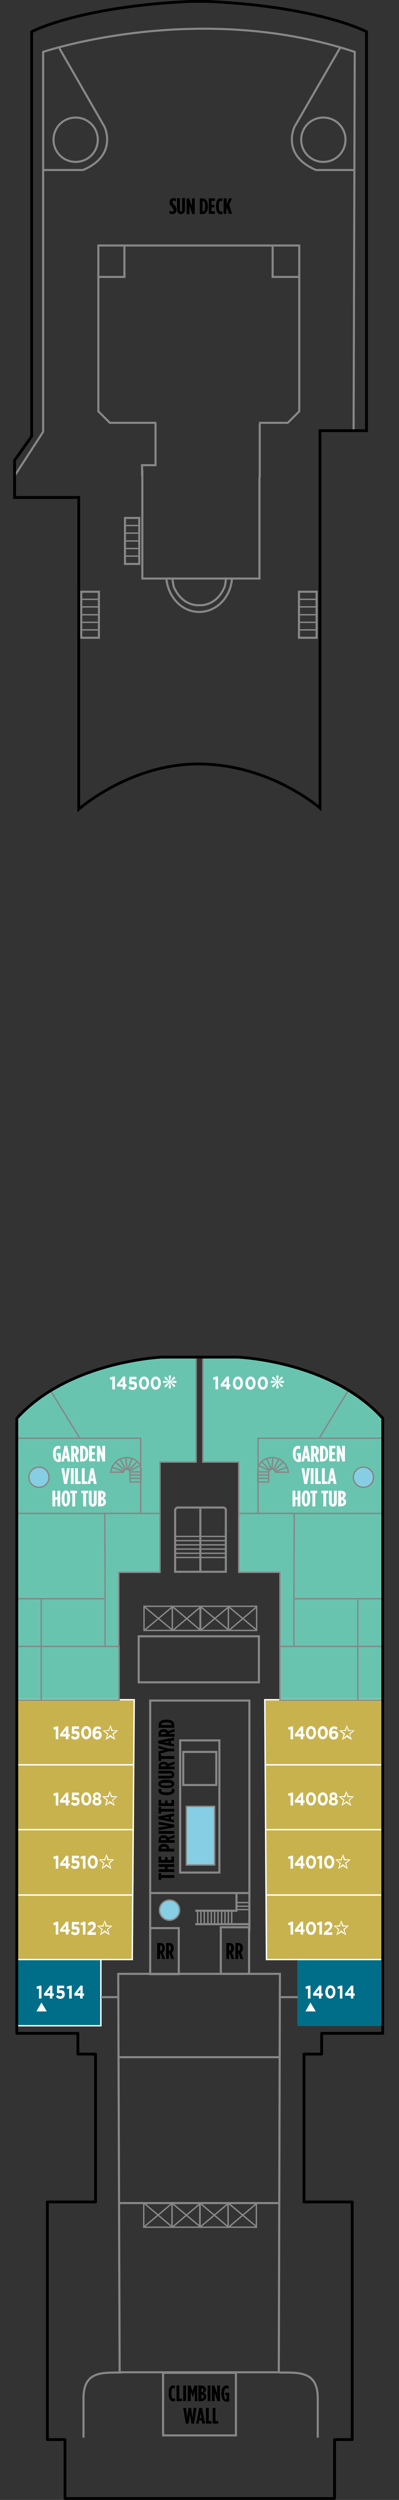 <?xml version="1.0" encoding="utf-8"?>
<!-- Generator: Adobe Illustrator 25.4.1, SVG Export Plug-In . SVG Version: 6.00 Build 0)  -->
<svg version="1.1" xmlns="http://www.w3.org/2000/svg" xmlns:xlink="http://www.w3.org/1999/xlink" x="0px" y="0px"
	 viewBox="0 0 142.4 891" style="enable-background:new 0 0 142.4 891;" xml:space="preserve">
<rect x="0" y="0" width="142.4" height="891" fill="#333333" stroke="none"/>
<style type="text/css">
	.st0{fill:none;}
	.st1{fill:#EDD9B4;}
	.st2{fill:none;stroke:#F3E7CE;stroke-width:0.113;}
	.st3{fill:none;stroke:#9B6527;stroke-width:0.225;}
	.st4{fill:none;stroke:#D9B57E;stroke-width:0.113;}
	.st5{fill:none;stroke:#FFFFFF;stroke-width:0.113;}
	.st6{fill:none;stroke:#9B641F;stroke-width:0.225;}
	.st7{fill:#FFFFFF;}
	.st8{fill:#E50058;}
	.st9{fill:#C8B24E;}
	.st10{fill:url(#SVGID_1_);}
	.st11{fill:#006E89;}
	.st12{opacity:0.78;fill:#3FB498;}
	.st13{fill:none;stroke:#878787;stroke-width:0.5;stroke-linecap:round;stroke-linejoin:round;stroke-miterlimit:3.864;}
	.st14{fill:none;stroke:#FFFFFF;stroke-width:0.5;stroke-miterlimit:3.864;}
	.st15{fill:none;stroke:#878787;stroke-width:0.5;stroke-miterlimit:3.864;}
	.st16{fill:none;stroke:#878787;stroke-width:0.5;}
	.st17{fill:none;stroke:#878787;stroke-width:0.75;stroke-miterlimit:3.864;}
	.st18{fill:none;stroke:#878787;stroke-width:0.75;}
	.st19{fill:none;stroke:#878787;stroke-width:0.75;stroke-miterlimit:3.864;}
	.st20{fill:none;stroke:#878787;stroke-width:0.5;stroke-miterlimit:3.864;}
	.st21{display:none;fill:url(#Unnamed_Pattern);stroke:#666666;stroke-width:0.5;stroke-miterlimit:3.864;}
	.st22{display:none;fill:url(#Unnamed_Pattern);stroke:#FFFFFF;stroke-width:0.5;stroke-miterlimit:3.864;}
	.st23{fill:#85CEE4;stroke:#878787;stroke-width:0.5;stroke-linejoin:round;stroke-miterlimit:500;}
	.st24{fill:none;stroke:#000000;stroke-miterlimit:3.864;}
	.st25{fill:none;stroke:#000000;stroke-width:0.5;stroke-miterlimit:3.864;}
	.st26{fill:none;stroke:#000000;stroke-linecap:round;stroke-linejoin:round;stroke-miterlimit:3.864;}
	.st27{fill:#FFFFFF;stroke:#FFFFFF;stroke-width:0.125;stroke-miterlimit:3.864;}
</style>
<pattern  x="-329.2" y="1102.1" width="16.2" height="16.3" patternUnits="userSpaceOnUse" id="Unnamed_Pattern" viewBox="0 -16.3 16.2 16.3" style="overflow:visible;">
	<g>
		<rect x="0" y="-16.3" class="st0" width="16.2" height="16.3"/>
		<rect x="13.9" y="-16.3" class="st1" width="2.1" height="16.3"/>
		<line class="st2" x1="16.1" y1="-16.3" x2="16.1" y2="0"/>
		<line class="st3" x1="16" y1="-16.3" x2="16" y2="0"/>
		<line class="st4" x1="15.9" y1="-16.3" x2="15.9" y2="0"/>
		<rect x="11.6" y="-16.3" class="st1" width="2.1" height="16.3"/>
		<line class="st5" x1="13.9" y1="-16.3" x2="13.9" y2="0"/>
		<line class="st2" x1="13.8" y1="-16.3" x2="13.8" y2="0"/>
		<line class="st3" x1="13.7" y1="-16.3" x2="13.7" y2="0"/>
		<line class="st4" x1="13.6" y1="-16.3" x2="13.6" y2="0"/>
		<rect x="9.3" y="-16.3" class="st1" width="2.1" height="16.3"/>
		<line class="st5" x1="11.6" y1="-16.3" x2="11.6" y2="0"/>
		<line class="st2" x1="11.5" y1="-16.3" x2="11.5" y2="0"/>
		<line class="st3" x1="11.4" y1="-16.3" x2="11.4" y2="0"/>
		<line class="st4" x1="11.3" y1="-16.3" x2="11.3" y2="0"/>
		<rect x="7" y="-16.3" class="st1" width="2.1" height="16.3"/>
		<line class="st5" x1="9.3" y1="-16.3" x2="9.3" y2="0"/>
		<line class="st2" x1="9.2" y1="-16.3" x2="9.2" y2="0"/>
		<line class="st3" x1="9.1" y1="-16.3" x2="9.1" y2="0"/>
		<line class="st4" x1="9" y1="-16.3" x2="9" y2="0"/>
		<rect x="4.7" y="-16.3" class="st1" width="2.1" height="16.3"/>
		<line class="st5" x1="7" y1="-16.3" x2="7" y2="0"/>
		<line class="st2" x1="6.9" y1="-16.3" x2="6.9" y2="0"/>
		<line class="st3" x1="6.8" y1="-16.3" x2="6.8" y2="0"/>
		<line class="st4" x1="6.7" y1="-16.3" x2="6.7" y2="0"/>
		<rect x="2.4" y="-16.3" class="st1" width="2.1" height="16.3"/>
		<line class="st5" x1="4.7" y1="-16.3" x2="4.7" y2="0"/>
		<line class="st2" x1="4.6" y1="-16.3" x2="4.6" y2="0"/>
		<line class="st6" x1="4.5" y1="-16.3" x2="4.5" y2="0"/>
		<line class="st4" x1="4.4" y1="-16.3" x2="4.4" y2="0"/>
		<rect x="0.1" y="-16.3" class="st1" width="2.1" height="16.3"/>
		<line class="st5" x1="2.4" y1="-16.3" x2="2.4" y2="0"/>
		<line class="st2" x1="2.3" y1="-16.3" x2="2.3" y2="0"/>
		<line class="st3" x1="2.2" y1="-16.3" x2="2.2" y2="0"/>
		<line class="st4" x1="2.1" y1="-16.3" x2="2.1" y2="0"/>
		<line class="st5" x1="0.1" y1="-16.3" x2="0.1" y2="0"/>
	</g>
</pattern>
<pattern  x="-329.2" y="1102.1" width="36" height="36" patternUnits="userSpaceOnUse" id="Unnamed_Pattern_1" viewBox="1 -37 36 36" style="overflow:visible;">
	<g>
		<rect x="1" y="-37" class="st0" width="36" height="36"/>
		<rect x="1" y="-37" class="st7" width="36" height="36"/>
		<polygon class="st8" points="1,-18.3 19.7,-37 18.1,-37 1,-19.9 		"/>
		<polygon class="st8" points="1,-23.4 14.6,-37 12.9,-37 1,-25.1 		"/>
		<polygon class="st8" points="4.3,-1 37,-33.7 37,-35.3 2.7,-1 		"/>
		<polygon class="st8" points="1,-2.8 35.2,-37 33.6,-37 1,-4.4 		"/>
		<polygon class="st8" points="9.5,-1 37,-28.5 37,-30.1 7.9,-1 		"/>
		<polygon class="st8" points="1,-13.1 24.9,-37 23.2,-37 1,-14.8 		"/>
		<polygon class="st8" points="14.6,-1 37,-23.4 37,-25 13,-1 		"/>
		<polygon class="st8" points="2.6,-37 1,-35.4 1,-33.7 4.3,-37 		"/>
		<polygon class="st8" points="35.2,-1 37,-2.8 37,-4.4 33.6,-1 		"/>
		<polygon class="st8" points="1,-30.2 1,-28.6 9.4,-37 7.8,-37 		"/>
		<polygon class="st8" points="30.1,-1 37,-7.9 37,-9.5 28.5,-1 		"/>
		<polygon class="st8" points="1,-8 30,-37 28.4,-37 1,-9.6 		"/>
		<polygon class="st8" points="19.8,-1 37,-18.2 37,-19.8 18.2,-1 		"/>
		<polygon class="st8" points="24.9,-1 37,-13.1 37,-14.7 23.3,-1 		"/>
	</g>
</pattern>
<g id="color_fill">
	<polygon class="st9" points="6,605.8 48,605.8 47.3,698.4 37.6,698.4 6,698.5 	"/>
	<pattern  id="SVGID_1_" xlink:href="#Unnamed_Pattern_1" patternTransform="matrix(1 0 0 1 0 -33.523)">
	</pattern>
	<line class="st10" x1="85.7" y1="483.7" x2="71.4" y2="483.5"/>
	<rect x="5.9" y="698.4" class="st11" width="30.4" height="23.7"/>
	<polygon class="st9" points="136.3,605.8 94.4,605.8 95.1,698.4 104.8,698.4 136.3,698.5 	"/>
	<rect x="106.1" y="698.4" class="st11" width="30.4" height="23.7"/>
	<path class="st7" d="M57,521v18.1l0.3,21.3H42.4l0,26.2v19.1H5.9V505.6c0,0,14.2-18.1,51.1-21.9l13.2-0.2l-0.1,37.5L57,521z"/>
	<path class="st7" d="M85.4,521v18.1l-0.3,21.3H100l0,26.2v19.1h36.5V505.6c0,0-14.2-18.1-51.1-21.9l-13.2-0.2l0.1,37.5L85.4,521z"
		/>
	<path class="st12" d="M57,521v18.1l0.3,21.3H42.4l0,26.2v19.1H5.9V505.6c0,0,14.2-18.1,51.1-21.9l13.2-0.2l-0.1,37.5L57,521z"/>
	<path class="st12" d="M85.4,521v18.1l-0.3,21.3H100l0,26.2v19.1h36.5V505.6c0,0-14.2-18.1-51.1-21.9l-13.2-0.2l0.1,37.5L85.4,521z"
		/>
</g>
<g id="Stateroom_Walls">
	<path class="st13" d="M6.1,505.8"/>
	<path class="st13" d="M0,506.5"/>
	<polyline class="st14" points="5.9,605.8 47.9,605.8 47.2,698.4 6.2,698.4 	"/>
	<polyline class="st14" points="36,698.6 36,722 6,722 	"/>
	<line class="st15" x1="14.7" y1="605.7" x2="14.7" y2="569.7"/>
	<line class="st14" x1="47.6" y1="629" x2="6" y2="629"/>
	<line class="st14" x1="47.6" y1="652.1" x2="6" y2="652.1"/>
	<line class="st14" x1="47.6" y1="675.4" x2="6.2" y2="675.4"/>
	<polyline class="st15" points="6,605.9 42.5,605.9 42.5,586.8 37.5,586.8 37.5,568.2 37.4,539.4 57.1,539.4 57.1,521.1 70,521.1 
		70,483.9 	"/>
	<line class="st15" x1="37.4" y1="586.8" x2="5.9" y2="586.8"/>
	<path class="st15" d="M57.3,521.1"/>
	<path class="st15" d="M71.4,506.8"/>
	<path class="st15" d="M71.3,506.8"/>
	<polyline class="st16" points="6,539.4 50.2,539.4 50.2,512.6 6,512.6 	"/>
	<g>
		<path class="st16" d="M49.7,521.7c-1-1.4-2.6-2.2-4.5-2.2c-3,0-5.4,2.3-5.7,5.2H44c0,0,0.4-1.1,1.1-1.1c1.1-0.1,1.3,1.2,1.3,1.2
			v3.4h3.9l0-4.2C50.4,523.9,50.3,522.3,49.7,521.7z"/>
		<line class="st16" x1="46.4" y1="526.9" x2="50.1" y2="526.9"/>
		<line class="st16" x1="46.4" y1="525.7" x2="50.1" y2="525.7"/>
		<line class="st16" x1="46.4" y1="524.6" x2="50.1" y2="524.6"/>
		<line class="st16" x1="39.8" y1="522.9" x2="44.1" y2="524.4"/>
		<line class="st16" x1="41.2" y1="521.1" x2="44.3" y2="523.9"/>
		<line class="st16" x1="42.8" y1="519.9" x2="44.9" y2="523.8"/>
		<line class="st16" x1="44.9" y1="519.7" x2="45.3" y2="523.5"/>
		<line class="st16" x1="47" y1="520" x2="45.7" y2="523.5"/>
		<line class="st16" x1="48.8" y1="521.1" x2="46.1" y2="523.8"/>
		<line class="st16" x1="49.8" y1="522.4" x2="46.4" y2="524.1"/>
	</g>
	<line class="st16" x1="18.1" y1="495.7" x2="28.4" y2="512.5"/>
	<path class="st15" d="M84.8,521.1"/>
	<path class="st15" d="M70.7,506.8"/>
	<path class="st15" d="M70.8,506.8"/>
	<polyline class="st15" points="57.1,539.4 57.1,560.4 42.4,560.4 42.4,587.4 	"/>
	<line class="st15" x1="37.2" y1="569.8" x2="5.9" y2="569.8"/>
	<path class="st13" d="M136.3,505.8"/>
	<path class="st13" d="M142.4,506.5"/>
	<polyline class="st14" points="136.5,605.8 94.5,605.8 95.1,698.4 136.2,698.4 	"/>
	<polyline class="st11" points="106.3,698.6 106.3,722 136.3,722 	"/>
	<line class="st15" x1="127.7" y1="605.7" x2="127.7" y2="569.7"/>
	<line class="st14" x1="94.8" y1="629" x2="136.4" y2="629"/>
	<line class="st14" x1="94.8" y1="652.1" x2="136.4" y2="652.1"/>
	<line class="st14" x1="94.8" y1="675.4" x2="136.2" y2="675.4"/>
	<polyline class="st15" points="136.3,605.9 99.9,605.9 99.9,586.8 104.9,586.8 104.9,568.2 105,539.4 85.2,539.4 85.2,521.1 
		72.4,521.1 72.4,483.9 	"/>
	<line class="st15" x1="105" y1="586.8" x2="136.4" y2="586.8"/>
	<polyline class="st16" points="136.4,539.4 92.1,539.4 92.1,512.6 136.4,512.6 	"/>
	<g>
		<path class="st16" d="M92.7,521.7c1-1.4,2.6-2.2,4.5-2.2c3,0,5.4,2.3,5.7,5.2h-4.6c0,0-0.4-1.1-1.1-1.1c-1.1-0.1-1.3,1.2-1.3,1.2
			v3.4H92l0-4.2C92,523.9,92.1,522.3,92.7,521.7z"/>
		<line class="st16" x1="95.9" y1="526.9" x2="92.3" y2="526.9"/>
		<line class="st16" x1="95.9" y1="525.7" x2="92.3" y2="525.7"/>
		<line class="st16" x1="95.9" y1="524.6" x2="92.3" y2="524.6"/>
		<line class="st16" x1="102.6" y1="522.9" x2="98.3" y2="524.4"/>
		<line class="st16" x1="101.1" y1="521.1" x2="98" y2="523.9"/>
		<line class="st16" x1="99.6" y1="519.9" x2="97.5" y2="523.8"/>
		<line class="st16" x1="97.4" y1="519.7" x2="97" y2="523.5"/>
		<line class="st16" x1="95.3" y1="520" x2="96.7" y2="523.5"/>
		<line class="st16" x1="93.5" y1="521.1" x2="96.2" y2="523.8"/>
		<line class="st16" x1="92.5" y1="522.4" x2="96" y2="524.1"/>
	</g>
	<line class="st16" x1="124.2" y1="495.7" x2="114" y2="512.5"/>
	<polyline class="st15" points="85.2,539.4 85.2,560.4 99.9,560.4 99.9,587.4 	"/>
	<line class="st15" x1="105.2" y1="569.8" x2="136.5" y2="569.8"/>
</g>
<g id="Walls">
	<path class="st17" d="M126.2,153.1l0.4-134.6c-56.2-18.6-111.2,0-111.2,0v135.4L5.4,169.3"/>
	<path class="st17" d="M21.2,17.2l16.1,28c0,0,4.9,10.1-7.7,15.4H15.3"/>
	<path class="st17" d="M34.9,49.8c0,4.4-3.5,7.9-7.9,7.9c-4.4,0-7.9-3.5-7.9-7.9c0-4.4,3.5-7.9,7.9-7.9
		C31.4,41.9,34.9,45.4,34.9,49.8z"/>
	<g>
		<path class="st17" d="M121.4,17l-16.3,28.2c0,0-4.9,10.1,7.7,15.4h13.9"/>
		<path class="st17" d="M107.5,49.8c0,4.4,3.5,7.9,7.9,7.9c4.4,0,7.9-3.5,7.9-7.9c0-4.4-3.5-7.9-7.9-7.9
			C111,41.9,107.5,45.4,107.5,49.8z"/>
	</g>
	<polyline class="st17" points="92.4,150.7 102.7,150.7 106.8,146.6 106.8,87.5 73.2,87.5 68.7,87.5 35.1,87.5 35.1,146.6 
		39.2,150.7 55.7,150.7 	"/>
	<polyline class="st17" points="97.3,87.9 97.3,98.7 106.5,98.7 	"/>
	<polyline class="st17" points="44.4,87.9 44.4,98.7 35.1,98.7 	"/>
	<path class="st17" d="M27.8,177.5"/>
	<path class="st17" d="M27.8,169.6"/>
	<polyline class="st17" points="55.5,150.6 55.5,165.8 50.7,165.8 50.7,169.5 	"/>
	<path class="st17" d="M114.6,170"/>
	<line class="st17" x1="92.7" y1="151.1" x2="92.7" y2="170.2"/>
	<g>
		<line class="st16" x1="28.9" y1="224.5" x2="35.2" y2="224.5"/>
		<line class="st16" x1="28.9" y1="221.8" x2="35.2" y2="221.8"/>
		<line class="st16" x1="28.9" y1="219.1" x2="35.2" y2="219.1"/>
		<line class="st16" x1="28.9" y1="216.3" x2="35.2" y2="216.3"/>
		<line class="st16" x1="28.9" y1="213.6" x2="35.2" y2="213.6"/>
		<rect x="29" y="210.9" class="st18" width="6.3" height="16.4"/>
	</g>
	<g>
		<line class="st16" x1="44.5" y1="198.2" x2="49.6" y2="198.2"/>
		<line class="st16" x1="44.5" y1="195.5" x2="49.6" y2="195.5"/>
		<line class="st16" x1="44.5" y1="192.8" x2="49.6" y2="192.8"/>
		<line class="st16" x1="44.5" y1="190" x2="49.6" y2="190"/>
		<line class="st16" x1="44.5" y1="187.3" x2="49.6" y2="187.3"/>
		<rect x="44.6" y="184.6" class="st18" width="5.1" height="16.4"/>
	</g>
	<g>
		<line class="st16" x1="106.5" y1="224.5" x2="112.9" y2="224.5"/>
		<line class="st16" x1="106.5" y1="221.8" x2="112.9" y2="221.8"/>
		<line class="st16" x1="106.5" y1="219.1" x2="112.9" y2="219.1"/>
		<line class="st16" x1="106.5" y1="216.3" x2="112.9" y2="216.3"/>
		<line class="st16" x1="106.5" y1="213.6" x2="112.9" y2="213.6"/>
		<rect x="106.7" y="210.9" class="st18" width="6.3" height="16.4"/>
	</g>
	<polyline class="st19" points="92.6,170 92.6,206.2 50.8,206.2 50.8,167.5 	"/>
	<path class="st19" d="M82.8,206.2c-0.5,6.7-5.5,11.9-11.7,11.9c-6.1,0-11-5.1-11.7-11.7"/>
	<path class="st19" d="M61.6,206.2c0,0.9,0.2,1.9,0.4,2.9c3.1,7.2,9,6.6,9,6.6h0.2c0,0,6,0.6,9-6.6c0.3-1.2,0.4-2.3,0.4-3.3"/>
	<path class="st19" d="M71.2,483.8"/>
	<path class="st19" d="M70.9,483.8"/>
	<rect x="49.5" y="583.2" class="st19" width="42.9" height="16.4"/>
	<rect x="53.6" y="606.1" class="st19" width="35.4" height="68.6"/>
	<rect x="64.3" y="620.3" class="st19" width="14" height="47.1"/>
	<rect x="53.6" y="687.2" class="st19" width="10.2" height="16.4"/>
	<line class="st19" x1="53.6" y1="673.7" x2="53.6" y2="688.4"/>
	<rect x="78.8" y="686.9" class="st19" width="10.1" height="16.6"/>
	<line class="st19" x1="89" y1="673.7" x2="89" y2="688.4"/>
	<polygon class="st19" points="42.2,703.5 99.9,703.5 99.5,845.5 42.7,845.5 	"/>
	<polyline class="st19" points="84.4,674.8 84.4,681 69.7,681 	"/>
	<line class="st19" x1="89" y1="685.8" x2="69.7" y2="685.8"/>
	<rect x="65.4" y="624.4" class="st19" width="11.8" height="11.8"/>
	<line class="st15" x1="82.7" y1="681.2" x2="82.7" y2="685.5"/>
	<line class="st15" x1="81.5" y1="681.2" x2="81.5" y2="685.5"/>
	<line class="st15" x1="80.3" y1="681.2" x2="80.3" y2="685.5"/>
	<g>
		<line class="st15" x1="84.3" y1="678.1" x2="88.7" y2="678.1"/>
		<line class="st15" x1="84.3" y1="679.4" x2="88.7" y2="679.4"/>
		<line class="st15" x1="84.3" y1="680.6" x2="88.7" y2="680.6"/>
	</g>
	<line class="st15" x1="79.1" y1="681.2" x2="79.1" y2="685.5"/>
	<line class="st15" x1="77.8" y1="681.2" x2="77.8" y2="685.5"/>
	<line class="st15" x1="76.6" y1="681.2" x2="76.6" y2="685.5"/>
	<line class="st15" x1="75.4" y1="681.1" x2="75.4" y2="685.5"/>
	<line class="st15" x1="74.2" y1="681.1" x2="74.2" y2="685.5"/>
	<line class="st15" x1="72.9" y1="681.1" x2="72.9" y2="685.5"/>
	<line class="st15" x1="71.7" y1="681.1" x2="71.7" y2="685.5"/>
	<line class="st15" x1="70.5" y1="681.1" x2="70.5" y2="685.5"/>
	<polygon class="st15" points="61.5,581.1 61.5,572.5 71.6,572.5 71.6,581.1 61.5,581.1 	"/>
	<polygon class="st15" points="51.4,581.1 51.4,572.5 61.5,572.5 61.5,581.1 51.4,581.1 	"/>
	<polygon class="st15" points="81.5,581.1 81.5,572.5 91.6,572.5 91.6,581.1 81.5,581.1 	"/>
	<polygon class="st15" points="71.4,581.1 71.4,572.5 81.5,572.5 81.5,581.1 71.4,581.1 	"/>
	<path class="st18" d="M80.6,560.2v-21.9c0-0.6-0.4-1-1-1H63.5c-0.5,0-1,0.4-1,1v21.9H80.6z"/>
	<polygon class="st15" points="61.4,793.8 61.4,785.2 71.4,785.2 71.4,793.8 61.4,793.8 	"/>
	<polygon class="st15" points="51.3,793.8 51.3,785.2 61.4,785.2 61.4,793.8 51.3,793.8 	"/>
	<polygon class="st15" points="81.4,793.8 81.4,785.2 91.5,785.2 91.5,793.8 81.4,793.8 	"/>
	<polygon class="st15" points="71.3,793.8 71.3,785.2 81.4,785.2 81.4,793.8 71.3,793.8 	"/>
	<line class="st18" x1="42.5" y1="785.2" x2="99.5" y2="785.2"/>
	<line class="st18" x1="42.1" y1="733.2" x2="99.7" y2="733.2"/>
	<line class="st18" x1="71.5" y1="537.7" x2="71.5" y2="560.2"/>
	<line class="st16" x1="71.7" y1="547.6" x2="80.5" y2="547.6"/>
	<line class="st16" x1="71.7" y1="549.1" x2="80.5" y2="549.1"/>
	<line class="st16" x1="71.7" y1="550.6" x2="80.5" y2="550.6"/>
	<line class="st16" x1="71.7" y1="552.1" x2="80.5" y2="552.1"/>
	<line class="st16" x1="71.7" y1="553.6" x2="80.5" y2="553.6"/>
	<line class="st16" x1="71.7" y1="555.1" x2="80.5" y2="555.1"/>
	<line class="st16" x1="62.4" y1="547.6" x2="71.2" y2="547.6"/>
	<line class="st16" x1="62.4" y1="549.1" x2="71.2" y2="549.1"/>
	<line class="st16" x1="62.4" y1="550.6" x2="71.2" y2="550.6"/>
	<line class="st16" x1="62.4" y1="552.1" x2="71.2" y2="552.1"/>
	<line class="st16" x1="62.4" y1="553.6" x2="71.2" y2="553.6"/>
	<line class="st16" x1="62.4" y1="555.1" x2="71.2" y2="555.1"/>
	<path class="st19" d="M71.5,515.1"/>
	<line class="st19" x1="99.9" y1="711.8" x2="106.3" y2="711.8"/>
	<line class="st19" x1="36.1" y1="711.8" x2="42.5" y2="711.8"/>
	<path class="st17" d="M99.7,845.6c7.2,0,13.7-0.5,13.7,9.2c0,9.6,0,14,0,14"/>
	<path class="st17" d="M43.5,845.6c-7.2,0-13.7-0.5-13.7,9.2c0,9.6,0,14,0,14"/>
	<rect x="58.2" y="845.7" class="st19" width="26" height="22.3"/>
	<g>
		<g>
			<line class="st20" x1="61.8" y1="581" x2="71.6" y2="572.7"/>
			<line class="st20" x1="71.4" y1="580.9" x2="61.8" y2="572.8"/>
			<line class="st20" x1="51.6" y1="581" x2="61.5" y2="572.7"/>
			<line class="st20" x1="61.3" y1="580.8" x2="51.7" y2="572.8"/>
			<line class="st20" x1="81.8" y1="581" x2="91.6" y2="572.7"/>
			<line class="st20" x1="91.5" y1="580.9" x2="81.8" y2="572.8"/>
			<line class="st20" x1="71.7" y1="581" x2="81.6" y2="572.7"/>
			<line class="st20" x1="81.4" y1="580.8" x2="71.8" y2="572.8"/>
		</g>
		<g>
			<line class="st20" x1="61.6" y1="793.7" x2="71.4" y2="785.4"/>
			<line class="st20" x1="71.3" y1="793.5" x2="61.6" y2="785.4"/>
			<line class="st20" x1="51.5" y1="793.6" x2="61.4" y2="785.3"/>
			<line class="st20" x1="61.2" y1="793.5" x2="51.6" y2="785.4"/>
			<line class="st20" x1="81.7" y1="793.7" x2="91.5" y2="785.4"/>
			<line class="st20" x1="91.4" y1="793.5" x2="81.7" y2="785.4"/>
			<line class="st20" x1="71.6" y1="793.6" x2="81.5" y2="785.3"/>
			<line class="st20" x1="81.2" y1="793.5" x2="71.6" y2="785.4"/>
		</g>
	</g>
</g>
<g id="Pools_x2F_Hot__Tubs">
	<g id="Layer_17">
		<circle class="st21" cx="57.1" cy="679.9" r="5.1"/>
		<circle class="st22" cx="126.3" cy="525.5" r="5.1"/>
		<circle class="st22" cx="10.5" cy="525.5" r="5.1"/>
	</g>
	<circle class="st23" cx="60.5" cy="680.8" r="3.6"/>
	<circle class="st23" cx="129.7" cy="526.5" r="3.6"/>
	<circle class="st23" cx="13.9" cy="526.5" r="3.6"/>
	<rect x="66.5" y="643.8" class="st23" width="10.1" height="20.9"/>
</g>
<g id="Outer_Wall">
	<path class="st0" d="M64.5,485.6"/>
	<path class="st24" d="M6.7,177.3h21.4v111.1c0,0,18.8-16.6,43.7-16.1c25,0.4,42.4,15.7,42.4,15.7V153.5h16.6V11.3
		c0,0-16.9-9-56.8-10.8h-5.9C28.2,2.3,11.3,11.3,11.3,11.3v144.2l-6.1,8.6l0,13.2L6.7,177.3z"/>
	<path class="st25" d="M43.8,244.4"/>
	<path class="st26" d="M67.6,483.7h17.3c0,0,33.2,1.3,51.7,21.8v219.2h-21.8v7.4h-6.3v52.7h17.2v84.7h-6.3v21h-35H58.2h-35v-21h-6.3
		v-84.7h17.2v-52.7h-6.3v-7.4H6V505.5c18.5-20.4,51.7-21.8,51.7-21.8H67.6z"/>
</g>
<g id="type">
	<g>
		<g>
			<g>
				<path d="M80.8,692.5h1c1,0,1.7,0.5,1.7,1.8v0.1c0,0.7-0.3,1.2-0.7,1.5l0.8,2.3h-1l-0.6-2c0,0,0,0,0,0h-0.2v2h-1V692.5z
					 M81.8,695.3c0.4,0,0.7-0.2,0.7-0.9v-0.1c0-0.7-0.3-0.9-0.8-0.9h0L81.8,695.3L81.8,695.3z"/>
				<path d="M84,692.5h1c1,0,1.7,0.5,1.7,1.8v0.1c0,0.7-0.3,1.2-0.7,1.5l0.8,2.3h-1l-0.6-2c0,0,0,0,0,0h-0.2v2h-1V692.5z M85,695.3
					c0.4,0,0.7-0.2,0.7-0.9v-0.1c0-0.7-0.3-0.9-0.8-0.9h0L85,695.3L85,695.3z"/>
			</g>
		</g>
	</g>
	<g>
		<g>
			<g>
				<path d="M56.1,692.5h1c1,0,1.7,0.5,1.7,1.8v0.1c0,0.7-0.3,1.2-0.7,1.5l0.8,2.3h-1l-0.6-2c0,0,0,0,0,0h-0.2v2h-1V692.5z
					 M57.2,695.3c0.4,0,0.7-0.2,0.7-0.9v-0.1c0-0.7-0.3-0.9-0.8-0.9h0L57.2,695.3L57.2,695.3z"/>
				<path d="M59.3,692.5h1c1,0,1.7,0.5,1.7,1.8v0.1c0,0.7-0.3,1.2-0.7,1.5l0.8,2.3h-1l-0.6-2c0,0,0,0,0,0h-0.2v2h-1V692.5z
					 M60.3,695.3c0.4,0,0.7-0.2,0.7-0.9v-0.1c0-0.7-0.3-0.9-0.8-0.9h0L60.3,695.3L60.3,695.3z"/>
			</g>
		</g>
	</g>
	<g>
		<g>
			<g>
				<g>
					<path class="st7" d="M14.2,707.7h0.6v4.6h-0.9v-3.6l-0.7,0.2l-0.2-0.8L14.2,707.7z"/>
					<path class="st7" d="M18.7,707.7v2.8h0.5v0.8h-0.5v1h-0.9v-1h-2l-0.1-0.7l2.2-2.9H18.7z M17.9,709l-1.1,1.4h1.1V709z"/>
					<path class="st7" d="M20.4,707.7h2.5v0.9h-1.7l0,0.8c0.2,0,0.3-0.1,0.5-0.1c0.8,0,1.4,0.4,1.4,1.5c0,1-0.6,1.6-1.6,1.6
						c-0.7,0-1.1-0.3-1.5-0.7l0.5-0.7c0.3,0.3,0.6,0.5,1,0.5c0.4,0,0.7-0.2,0.7-0.6c0-0.4-0.3-0.6-0.7-0.6c-0.3,0-0.5,0.1-0.7,0.2
						l-0.5-0.4L20.4,707.7z"/>
					<path class="st7" d="M25,707.7h0.6v4.6h-0.9v-3.6l-0.7,0.2l-0.2-0.8L25,707.7z"/>
					<path class="st7" d="M29.5,707.7v2.8h0.5v0.8h-0.5v1h-0.9v-1h-2l-0.1-0.7l2.2-2.9H29.5z M28.7,709l-1.1,1.4h1.1V709z"/>
					<path class="st7" d="M16.7,716.9h-3.7l1.8-3.2L16.7,716.9z"/>
				</g>
			</g>
		</g>
	</g>
	<g>
		<g>
			<path class="st7" d="M104,615.3h0.6v4.6h-0.9v-3.6l-0.7,0.2l-0.2-0.8L104,615.3z"/>
			<path class="st7" d="M108.2,615.3v2.8h0.5v0.8h-0.5v1h-0.9v-1h-2l-0.1-0.7l2.2-2.9H108.2z M107.4,616.6l-1.1,1.4h1.1V616.6z"/>
			<path class="st7" d="M111,619.9c-1.1,0-1.8-1-1.8-2.3s0.7-2.4,1.8-2.4s1.8,1,1.8,2.3S112.1,619.9,111,619.9z M111,616.1
				c-0.5,0-0.9,0.6-0.9,1.4c0,0.8,0.4,1.5,0.9,1.5s0.9-0.6,0.9-1.4S111.6,616.1,111,616.1z"/>
			<path class="st7" d="M115.2,619.9c-1.1,0-1.8-1-1.8-2.3s0.7-2.4,1.8-2.4s1.8,1,1.8,2.3S116.3,619.9,115.2,619.9z M115.2,616.1
				c-0.5,0-0.9,0.6-0.9,1.4c0,0.8,0.4,1.5,0.9,1.5c0.5,0,0.9-0.6,0.9-1.4S115.7,616.1,115.2,616.1z"/>
			<path class="st7" d="M120.1,616.5c-0.3-0.2-0.5-0.4-0.8-0.4c-0.5,0-0.8,0.5-0.8,1.1c0.2-0.1,0.4-0.3,0.8-0.3
				c0.8,0,1.4,0.5,1.4,1.5c0,0.9-0.7,1.6-1.6,1.6c-0.5,0-0.9-0.2-1.2-0.5c-0.3-0.3-0.5-0.8-0.5-1.7c0-1.4,0.6-2.5,1.8-2.5
				c0.6,0,0.9,0.2,1.3,0.5L120.1,616.5z M119.1,617.7c-0.4,0-0.7,0.3-0.7,0.7c0,0.4,0.3,0.7,0.7,0.7s0.7-0.3,0.7-0.7
				C119.8,618,119.5,617.7,119.1,617.7z"/>
			<path class="st27" d="M126.4,616.8l-1.5,1.3l0.5,1.9l-1.6-1l-1.6,1l0.5-1.9l-1.5-1.3l1.9-0.1l0.7-1.7l0.7,1.7L126.4,616.8z
				 M126.2,616.8l-1.9,0.1l-0.5-1.8l-0.4,1.8l-1.9-0.1l1.6,1.1l-0.7,1.8l1.5-1.3l1.5,1.3l-0.7-1.8L126.2,616.8z"/>
		</g>
	</g>
	<g>
		<g>
			<path class="st7" d="M104,638.9h0.6v4.6h-0.9v-3.6l-0.7,0.2l-0.2-0.8L104,638.9z"/>
			<path class="st7" d="M108.2,638.9v2.8h0.5v0.8h-0.5v1h-0.9v-1h-2l-0.1-0.7l2.2-2.9H108.2z M107.4,640.2l-1.1,1.4h1.1V640.2z"/>
			<path class="st7" d="M111,643.5c-1.1,0-1.8-1-1.8-2.3s0.7-2.4,1.8-2.4s1.8,1,1.8,2.3S112.1,643.5,111,643.5z M111,639.7
				c-0.5,0-0.9,0.6-0.9,1.4c0,0.8,0.4,1.5,0.9,1.5s0.9-0.6,0.9-1.4S111.6,639.7,111,639.7z"/>
			<path class="st7" d="M115.2,643.5c-1.1,0-1.8-1-1.8-2.3s0.7-2.4,1.8-2.4s1.8,1,1.8,2.3S116.3,643.5,115.2,643.5z M115.2,639.7
				c-0.5,0-0.9,0.6-0.9,1.4c0,0.8,0.4,1.5,0.9,1.5c0.5,0,0.9-0.6,0.9-1.4S115.7,639.7,115.2,639.7z"/>
			<path class="st7" d="M119,643.5c-0.9,0-1.6-0.5-1.6-1.3c0-0.6,0.2-0.9,0.7-1.1c-0.3-0.2-0.5-0.5-0.5-1c0-0.7,0.6-1.3,1.4-1.3
				c0.9,0,1.4,0.6,1.4,1.3c0,0.5-0.2,0.8-0.5,1c0.4,0.2,0.7,0.5,0.7,1.1C120.6,643,119.9,643.5,119,643.5z M119,641.5
				c-0.4,0-0.7,0.2-0.7,0.6c0,0.3,0.3,0.6,0.7,0.6s0.7-0.2,0.7-0.6C119.7,641.7,119.4,641.5,119,641.5z M119,639.6
				c-0.4,0-0.6,0.2-0.6,0.5c0,0.3,0.2,0.6,0.6,0.6s0.6-0.2,0.6-0.6C119.6,639.9,119.4,639.6,119,639.6z"/>
			<path class="st27" d="M126.2,640.3l-1.5,1.3l0.5,1.9l-1.6-1l-1.6,1l0.5-1.9l-1.5-1.3l1.9-0.1l0.7-1.7l0.7,1.7L126.2,640.3z
				 M126,640.4l-1.9,0.1l-0.5-1.8l-0.4,1.8l-1.9-0.1l1.6,1.1l-0.7,1.8l1.5-1.3l1.5,1.3l-0.7-1.8L126,640.4z"/>
		</g>
	</g>
	<g>
		<g>
			<path class="st7" d="M104,661.4h0.6v4.6h-0.9v-3.6l-0.7,0.2l-0.2-0.8L104,661.4z"/>
			<path class="st7" d="M108.2,661.4v2.8h0.5v0.8h-0.5v1h-0.9v-1h-2l-0.1-0.7l2.2-2.9H108.2z M107.4,662.7l-1.1,1.4h1.1V662.7z"/>
			<path class="st7" d="M111,666c-1.1,0-1.8-1-1.8-2.3s0.7-2.4,1.8-2.4s1.8,1,1.8,2.3S112.1,666,111,666z M111,662.2
				c-0.5,0-0.9,0.6-0.9,1.4c0,0.8,0.4,1.5,0.9,1.5s0.9-0.6,0.9-1.4S111.6,662.2,111,662.2z"/>
			<path class="st7" d="M114.3,661.4h0.6v4.6h-0.9v-3.6l-0.7,0.2l-0.2-0.8L114.3,661.4z"/>
			<path class="st7" d="M117.5,666c-1.1,0-1.8-1-1.8-2.3s0.7-2.4,1.8-2.4c1.1,0,1.8,1,1.8,2.3S118.6,666,117.5,666z M117.5,662.2
				c-0.5,0-0.9,0.6-0.9,1.4c0,0.8,0.4,1.5,0.9,1.5c0.5,0,0.9-0.6,0.9-1.4S118,662.2,117.5,662.2z"/>
			<path class="st27" d="M125,662.8l-1.5,1.3l0.5,1.9l-1.6-1l-1.6,1l0.5-1.9l-1.5-1.3l1.9-0.1l0.7-1.7l0.7,1.7L125,662.8z
				 M124.7,662.9l-1.9,0.1l-0.5-1.8l-0.4,1.8l-1.9-0.1l1.6,1.1l-0.7,1.8l1.5-1.3l1.5,1.3l-0.7-1.8L124.7,662.9z"/>
		</g>
	</g>
	<g>
		<g>
			<path class="st7" d="M104,684.9h0.6v4.6h-0.9V686l-0.7,0.2l-0.2-0.8L104,684.9z"/>
			<path class="st7" d="M108.2,684.9v2.8h0.5v0.8h-0.5v1h-0.9v-1h-2l-0.1-0.7l2.2-2.9H108.2z M107.4,686.3l-1.1,1.4h1.1V686.3z"/>
			<path class="st7" d="M111,689.6c-1.1,0-1.8-1-1.8-2.3s0.7-2.4,1.8-2.4s1.8,1,1.8,2.3S112.1,689.6,111,689.6z M111,685.8
				c-0.5,0-0.9,0.6-0.9,1.4c0,0.8,0.4,1.5,0.9,1.5s0.9-0.6,0.9-1.4S111.6,685.8,111,685.8z"/>
			<path class="st7" d="M114.3,684.9h0.6v4.6h-0.9V686l-0.7,0.2l-0.2-0.8L114.3,684.9z"/>
			<path class="st7" d="M116.3,686.4l-0.6-0.6c0.4-0.6,0.8-0.9,1.5-0.9c0.9,0,1.4,0.6,1.4,1.4c0,0.8-0.4,1.1-1.1,1.8l-0.7,0.6h1.8
				v0.9h-3v-0.8l1.4-1.2c0.5-0.5,0.7-0.7,0.7-1.1c0-0.4-0.2-0.6-0.5-0.6C116.8,685.8,116.6,686,116.3,686.4z"/>
			<path class="st27" d="M124.4,686.4l-1.5,1.3l0.5,1.9l-1.6-1l-1.6,1l0.5-1.9l-1.5-1.3l1.9-0.1l0.7-1.7l0.7,1.7L124.4,686.4z
				 M124.1,686.5l-1.9,0.1l-0.5-1.8l-0.4,1.8l-1.9-0.1l1.6,1.1l-0.7,1.8l1.5-1.3l1.5,1.3l-0.7-1.8L124.1,686.5z"/>
		</g>
	</g>
	<g>
		<g>
			<path class="st7" d="M20.2,615.3h0.6v4.6h-0.9v-3.6l-0.7,0.2l-0.2-0.8L20.2,615.3z"/>
			<path class="st7" d="M24.4,615.3v2.8h0.5v0.8h-0.5v1h-0.9v-1h-2l-0.1-0.7l2.2-2.9H24.4z M23.5,616.6l-1.1,1.4h1.1V616.6z"/>
			<path class="st7" d="M25.7,615.3h2.5v0.9h-1.7l0,0.8c0.2,0,0.3-0.1,0.5-0.1c0.8,0,1.4,0.4,1.4,1.5c0,1-0.6,1.6-1.6,1.6
				c-0.7,0-1.1-0.3-1.5-0.7l0.5-0.7c0.3,0.3,0.6,0.5,1,0.5c0.4,0,0.7-0.2,0.7-0.6c0-0.4-0.3-0.6-0.7-0.6c-0.3,0-0.5,0.1-0.7,0.2
				l-0.5-0.4L25.7,615.3z"/>
			<path class="st7" d="M30.8,619.9c-1.1,0-1.8-1-1.8-2.3s0.7-2.4,1.8-2.4c1.1,0,1.8,1,1.8,2.3S31.8,619.9,30.8,619.9z M30.8,616.1
				c-0.5,0-0.9,0.6-0.9,1.4c0,0.8,0.4,1.5,0.9,1.5s0.9-0.6,0.9-1.4S31.3,616.1,30.8,616.1z"/>
			<path class="st7" d="M35.7,616.5c-0.3-0.2-0.5-0.4-0.8-0.4c-0.5,0-0.8,0.5-0.8,1.1c0.2-0.1,0.4-0.3,0.8-0.3
				c0.8,0,1.4,0.5,1.4,1.5c0,0.9-0.7,1.6-1.6,1.6c-0.5,0-0.9-0.2-1.2-0.5c-0.3-0.3-0.5-0.8-0.5-1.7c0-1.4,0.6-2.5,1.8-2.5
				c0.6,0,0.9,0.2,1.3,0.5L35.7,616.5z M34.7,617.7c-0.4,0-0.7,0.3-0.7,0.7c0,0.4,0.3,0.7,0.7,0.7c0.4,0,0.7-0.3,0.7-0.7
				C35.4,618,35.1,617.7,34.7,617.7z"/>
			<path class="st27" d="M42,616.8l-1.5,1.3l0.5,1.9l-1.6-1l-1.6,1l0.5-1.9l-1.5-1.3l1.9-0.1l0.7-1.7l0.7,1.7L42,616.8z M41.7,616.8
				l-1.9,0.1l-0.5-1.8l-0.4,1.8l-1.9-0.1l1.6,1.1l-0.7,1.8l1.5-1.3l1.5,1.3l-0.7-1.8L41.7,616.8z"/>
		</g>
	</g>
	<g>
		<g>
			<path class="st7" d="M20.2,638.9h0.6v4.6h-0.9v-3.6l-0.7,0.2l-0.2-0.8L20.2,638.9z"/>
			<path class="st7" d="M24.4,638.9v2.8h0.5v0.8h-0.5v1h-0.9v-1h-2l-0.1-0.7l2.2-2.9H24.4z M23.5,640.2l-1.1,1.4h1.1V640.2z"/>
			<path class="st7" d="M25.7,638.9h2.5v0.9h-1.7l0,0.8c0.2,0,0.3-0.1,0.5-0.1c0.8,0,1.4,0.4,1.4,1.5c0,1-0.6,1.6-1.6,1.6
				c-0.7,0-1.1-0.3-1.5-0.7l0.5-0.7c0.3,0.3,0.6,0.5,1,0.5c0.4,0,0.7-0.2,0.7-0.6c0-0.4-0.3-0.6-0.7-0.6c-0.3,0-0.5,0.1-0.7,0.2
				l-0.5-0.4L25.7,638.9z"/>
			<path class="st7" d="M30.8,643.5c-1.1,0-1.8-1-1.8-2.3s0.7-2.4,1.8-2.4c1.1,0,1.8,1,1.8,2.3S31.8,643.5,30.8,643.5z M30.8,639.7
				c-0.5,0-0.9,0.6-0.9,1.4c0,0.8,0.4,1.5,0.9,1.5s0.9-0.6,0.9-1.4S31.3,639.7,30.8,639.7z"/>
			<path class="st7" d="M34.6,643.5c-0.9,0-1.6-0.5-1.6-1.3c0-0.6,0.2-0.9,0.7-1.1c-0.3-0.2-0.5-0.5-0.5-1c0-0.7,0.6-1.3,1.4-1.3
				c0.9,0,1.4,0.6,1.4,1.3c0,0.5-0.2,0.8-0.5,1c0.4,0.2,0.7,0.5,0.7,1.1C36.2,643,35.5,643.5,34.6,643.5z M34.6,641.5
				c-0.4,0-0.7,0.2-0.7,0.6c0,0.3,0.3,0.6,0.7,0.6c0.4,0,0.7-0.2,0.7-0.6C35.3,641.7,35,641.5,34.6,641.5z M34.6,639.6
				c-0.4,0-0.6,0.2-0.6,0.5c0,0.3,0.2,0.6,0.6,0.6s0.6-0.2,0.6-0.6C35.2,639.9,35,639.6,34.6,639.6z"/>
			<path class="st27" d="M41.8,640.3l-1.5,1.3l0.5,1.9l-1.6-1l-1.6,1l0.5-1.9l-1.5-1.3l1.9-0.1l0.7-1.7l0.7,1.7L41.8,640.3z
				 M41.6,640.4l-1.9,0.1l-0.5-1.8l-0.4,1.8l-1.9-0.1l1.6,1.1l-0.7,1.8l1.5-1.3l1.5,1.3l-0.7-1.8L41.6,640.4z"/>
		</g>
	</g>
	<g>
		<g>
			<path class="st7" d="M20.2,661.4h0.6v4.6h-0.9v-3.6l-0.7,0.2l-0.2-0.8L20.2,661.4z"/>
			<path class="st7" d="M24.4,661.4v2.8h0.5v0.8h-0.5v1h-0.9v-1h-2l-0.1-0.7l2.2-2.9H24.4z M23.5,662.7l-1.1,1.4h1.1V662.7z"/>
			<path class="st7" d="M25.7,661.4h2.5v0.9h-1.7l0,0.8c0.2,0,0.3-0.1,0.5-0.1c0.8,0,1.4,0.4,1.4,1.5c0,1-0.6,1.6-1.6,1.6
				c-0.7,0-1.1-0.3-1.5-0.7l0.5-0.7c0.3,0.3,0.6,0.5,1,0.5c0.4,0,0.7-0.2,0.7-0.6c0-0.4-0.3-0.6-0.7-0.6c-0.3,0-0.5,0.1-0.7,0.2
				l-0.5-0.4L25.7,661.4z"/>
			<path class="st7" d="M29.9,661.4h0.6v4.6h-0.9v-3.6l-0.7,0.2l-0.2-0.8L29.9,661.4z"/>
			<path class="st7" d="M33.1,666c-1.1,0-1.8-1-1.8-2.3s0.7-2.4,1.8-2.4s1.8,1,1.8,2.3S34.2,666,33.1,666z M33.1,662.2
				c-0.5,0-0.9,0.6-0.9,1.4c0,0.8,0.4,1.5,0.9,1.5s0.9-0.6,0.9-1.4S33.6,662.2,33.1,662.2z"/>
			<path class="st27" d="M40.6,662.8l-1.5,1.3l0.5,1.9l-1.6-1l-1.6,1l0.5-1.9l-1.5-1.3l1.9-0.1L38,661l0.7,1.7L40.6,662.8z
				 M40.3,662.9l-1.9,0.1l-0.5-1.8l-0.4,1.8l-1.9-0.1l1.6,1.1l-0.7,1.8l1.5-1.3l1.5,1.3l-0.7-1.8L40.3,662.9z"/>
		</g>
	</g>
	<g>
		<g>
			<path class="st7" d="M20.2,684.9h0.6v4.6h-0.9V686l-0.7,0.2l-0.2-0.8L20.2,684.9z"/>
			<path class="st7" d="M24.4,684.9v2.8h0.5v0.8h-0.5v1h-0.9v-1h-2l-0.1-0.7l2.2-2.9H24.4z M23.5,686.3l-1.1,1.4h1.1V686.3z"/>
			<path class="st7" d="M25.7,685h2.5v0.9h-1.7l0,0.8c0.2,0,0.3-0.1,0.5-0.1c0.8,0,1.4,0.4,1.4,1.5c0,1-0.6,1.6-1.6,1.6
				c-0.7,0-1.1-0.3-1.5-0.7l0.5-0.7c0.3,0.3,0.6,0.5,1,0.5c0.4,0,0.7-0.2,0.7-0.6c0-0.4-0.3-0.6-0.7-0.6c-0.3,0-0.5,0.1-0.7,0.2
				l-0.5-0.4L25.7,685z"/>
			<path class="st7" d="M29.9,684.9h0.6v4.6h-0.9V686l-0.7,0.2l-0.2-0.8L29.9,684.9z"/>
			<path class="st7" d="M31.9,686.4l-0.6-0.6c0.4-0.6,0.8-0.9,1.5-0.9c0.9,0,1.4,0.6,1.4,1.4c0,0.8-0.4,1.1-1.1,1.8l-0.7,0.6h1.8
				v0.9h-3v-0.8l1.4-1.2c0.5-0.5,0.7-0.7,0.7-1.1c0-0.4-0.2-0.6-0.5-0.6C32.4,685.8,32.2,686,31.9,686.4z"/>
			<path class="st27" d="M40,686.4l-1.5,1.3l0.5,1.9l-1.6-1l-1.6,1l0.5-1.9l-1.5-1.3l1.9-0.1l0.7-1.7l0.7,1.7L40,686.4z M39.7,686.5
				l-1.9,0.1l-0.5-1.8l-0.4,1.8l-1.9-0.1l1.6,1.1l-0.7,1.8l1.5-1.3l1.5,1.3l-0.7-1.8L39.7,686.5z"/>
		</g>
	</g>
	<g>
		<g>
			<g>
				<g>
					<path class="st7" d="M110.2,707.7h0.6v4.6h-0.9v-3.6l-0.7,0.2l-0.2-0.8L110.2,707.7z"/>
					<path class="st7" d="M114.7,707.7v2.8h0.5v0.8h-0.5v1h-0.9v-1h-2l-0.1-0.7l2.2-2.9H114.7z M113.9,709l-1.1,1.4h1.1V709z"/>
					<path class="st7" d="M117.9,712.3c-1.1,0-1.8-1-1.8-2.3s0.7-2.4,1.8-2.4s1.8,1,1.8,2.3S119,712.3,117.9,712.3z M117.9,708.5
						c-0.5,0-0.9,0.6-0.9,1.4c0,0.8,0.4,1.5,0.9,1.5c0.5,0,0.9-0.6,0.9-1.4S118.5,708.5,117.9,708.5z"/>
					<path class="st7" d="M121.6,707.7h0.6v4.6h-0.9v-3.6l-0.7,0.2l-0.2-0.8L121.6,707.7z"/>
					<path class="st7" d="M126.1,707.7v2.8h0.5v0.8h-0.5v1h-0.9v-1h-2l-0.1-0.7l2.2-2.9H126.1z M125.2,709l-1.1,1.4h1.1V709z"/>
					<path class="st7" d="M112.7,716.9h-3.7l1.8-3.2L112.7,716.9z"/>
				</g>
			</g>
		</g>
	</g>
	<g>
		<g>
			<g>
				<path d="M60.2,853.1v-0.2c0-2,0.7-2.7,1.6-2.7c0.3,0,0.4,0,0.6,0.1v1c-0.2-0.1-0.4-0.2-0.5-0.2c-0.4,0-0.7,0.4-0.7,1.8v0.2
					c0,1.5,0.3,1.8,0.8,1.8c0.2,0,0.3-0.1,0.5-0.2v1c-0.2,0.1-0.4,0.2-0.7,0.2C60.9,855.9,60.2,855.1,60.2,853.1z"/>
				<path d="M63,850.2h1v4.7h1v0.9h-2V850.2z"/>
				<path d="M65.4,850.2h1v5.6h-1V850.2z"/>
				<path d="M67,850.2h1l0.7,2l0.7-2h1v5.6h-0.9v-3.4l-0.7,2.1h0l-0.7-2.1v3.4H67V850.2z"/>
				<path d="M70.9,850.2h0.8c0.9,0,1.8,0.4,1.8,1.4v0c0,0.7-0.4,1.1-0.8,1.3c0.5,0.2,0.9,0.5,0.9,1.2v0.1c0,1-0.8,1.6-1.9,1.6h-0.9
					V850.2z M71.9,852.6c0.4,0,0.7-0.2,0.7-0.7v0c0-0.5-0.3-0.7-0.7-0.7h0L71.9,852.6L71.9,852.6z M71.9,854.9
					c0.4,0,0.8-0.3,0.8-0.7v0c0-0.5-0.3-0.7-0.8-0.7h0L71.9,854.9L71.9,854.9z"/>
				<path d="M74.1,850.2h1v5.6h-1V850.2z"/>
				<path d="M75.6,850.2h0.9l1,2.8v-2.8h1v5.6h-0.9l-1-3v3h-1V850.2z"/>
				<path d="M79,853.1v-0.2c0-1.8,0.8-2.7,1.9-2.7c0.3,0,0.5,0.1,0.7,0.2v1c-0.2-0.1-0.5-0.2-0.7-0.2c-0.6,0-0.9,0.6-0.9,1.8v0.3
					c0,1.5,0.4,1.8,0.8,1.8c0,0,0,0,0.1,0v-1.4h-0.5v-0.9h1.4v3c-0.4,0.2-0.6,0.2-1,0.2C79.8,855.9,79,855.1,79,853.1z"/>
				<path d="M65.4,858.2h1l0.4,3.4l0.5-3.4h0.9l0.5,3.4l0.4-3.4h1l-0.8,5.6h-1l-0.5-3.3l-0.5,3.3h-1L65.4,858.2z"/>
				<path d="M71.1,858.2h1l1.1,5.6h-1l-0.2-1.1h-0.9l-0.2,1.1H70L71.1,858.2z M71.9,861.8l-0.3-1.8l-0.3,1.8H71.9z"/>
				<path d="M73.5,858.2h1v4.7h1v0.9h-2V858.2z"/>
				<path d="M75.9,858.2h1v4.7h1v0.9h-2V858.2z"/>
			</g>
		</g>
	</g>
	<g>
		<g>
			<g>
				<path d="M57.5,669.3v0.7h-0.9v-2.4h0.9v0.7h4.7v1H57.5z"/>
				<path d="M56.6,667.2v-1h2.3v-0.8h-2.3v-1h5.6v1h-2.4v0.8h2.4v1H56.6z"/>
				<path d="M56.6,663.8v-2.1h0.9v1.2h1.4v-1h0.9v1h1.4v-1.2h0.9v2.2H56.6z"/>
				<path d="M56.6,659.9V659c0-1.1,0.6-1.8,1.9-1.8h0c1.3,0,1.9,0.7,1.9,1.7v0h1.8v1H56.6z M59.5,658.9c0-0.4-0.3-0.7-1-0.7h0
					c-0.7,0-1,0.3-1,0.7v0L59.5,658.9L59.5,658.9z"/>
				<path d="M56.6,656.8v-1c0-1,0.5-1.7,1.8-1.7h0.1c0.7,0,1.2,0.3,1.5,0.7l2.3-0.8v1l-2,0.6c0,0,0,0,0,0v0.2h2v1H56.6z M59.3,655.8
					c0-0.4-0.2-0.7-0.9-0.7h-0.1c-0.7,0-0.9,0.3-0.9,0.8v0L59.3,655.8L59.3,655.8z"/>
				<path d="M56.6,653.6v-1h5.6v1H56.6z"/>
				<path d="M56.6,652.3v-1l3.6-0.5l-3.6-0.5v-1l5.6,1v1L56.6,652.3z"/>
				<path d="M56.5,648.4v-1l5.6-1.1v1l-1.1,0.2v0.9l1.1,0.2v0.9L56.5,648.4z M60.2,647.6l-1.8,0.3l1.8,0.3V647.6z"/>
				<path d="M57.5,645.7v0.7h-0.9v-2.4h0.9v0.7h4.7v1H57.5z"/>
				<path d="M56.6,643.6v-2.1h0.9v1.2h1.4v-1h0.9v1h1.4v-1.2h0.9v2.2H56.6z"/>
				<path d="M59.5,639.8h-0.2c-2,0-2.7-0.7-2.7-1.6c0-0.3,0-0.4,0.1-0.6h1c-0.1,0.2-0.2,0.4-0.2,0.5c0,0.4,0.4,0.7,1.8,0.7h0.2
					c1.5,0,1.8-0.3,1.8-0.8c0-0.2-0.1-0.3-0.2-0.5h1c0.1,0.2,0.2,0.4,0.2,0.7C62.2,639.1,61.4,639.8,59.5,639.8z"/>
				<path d="M59.5,637.3h-0.3c-1.8,0-2.7-0.6-2.7-1.5c0-0.9,0.9-1.5,2.7-1.5h0.3c1.8,0,2.7,0.6,2.7,1.5
					C62.2,636.7,61.3,637.3,59.5,637.3z M59.5,635.4h-0.3c-1.4,0-1.8,0.2-1.8,0.5c0,0.3,0.4,0.5,1.8,0.5h0.3c1.4,0,1.8-0.2,1.8-0.5
					C61.3,635.6,60.9,635.4,59.5,635.4z"/>
				<path d="M60.5,633.9h-4v-1h4.1c0.5,0,0.7-0.2,0.7-0.4s-0.2-0.4-0.7-0.4h-4.1v-1h4c1.2,0,1.7,0.6,1.7,1.4S61.7,633.9,60.5,633.9z
					"/>
				<path d="M56.6,630.6v-1c0-1,0.5-1.7,1.8-1.7h0.1c0.7,0,1.2,0.3,1.5,0.7l2.3-0.8v1l-2,0.6c0,0,0,0,0,0v0.2h2v1H56.6z M59.3,629.5
					c0-0.4-0.2-0.7-0.9-0.7h-0.1c-0.7,0-0.9,0.3-0.9,0.8v0L59.3,629.5L59.3,629.5z"/>
				<path d="M57.5,626.9v0.7h-0.9v-2.4h0.9v0.7h4.7v1H57.5z"/>
				<path d="M60,624.2l-3.4,1v-1l2.1-0.5l-2.1-0.5v-1l3.4,1h2.2v1H60z"/>
				<path d="M56.5,621.4v-1l5.6-1.1v1l-1.1,0.2v0.9l1.1,0.2v0.9L56.5,621.4z M60.2,620.6l-1.8,0.3l1.8,0.3V620.6z"/>
				<path d="M56.6,619v-1c0-1,0.5-1.7,1.8-1.7h0.1c0.7,0,1.2,0.3,1.5,0.7l2.3-0.8v1l-2,0.6c0,0,0,0,0,0v0.2h2v1H56.6z M59.3,618
					c0-0.4-0.2-0.7-0.9-0.7h-0.1c-0.7,0-0.9,0.3-0.9,0.8v0L59.3,618L59.3,618z"/>
				<path d="M56.6,615.8v-0.9c0-1.2,0.9-2,2.7-2h0.2c1.8,0,2.7,0.7,2.7,2v0.9H56.6z M61.3,614.8c0-0.5-0.4-0.9-1.8-0.9h-0.2
					c-1.4,0-1.8,0.4-1.8,0.9v0L61.3,614.8L61.3,614.8z"/>
			</g>
		</g>
	</g>
	<g>
		<g>
			<g>
				<path class="st7" d="M18.9,518.2V518c0-1.8,0.8-2.7,1.9-2.7c0.3,0,0.5,0.1,0.7,0.2v1c-0.2-0.1-0.5-0.2-0.7-0.2
					c-0.6,0-0.9,0.6-0.9,1.8v0.3c0,1.5,0.4,1.8,0.8,1.8c0,0,0,0,0.1,0v-1.4h-0.5v-0.9h1.4v3c-0.4,0.2-0.6,0.2-1,0.2
					C19.7,520.9,18.9,520.1,18.9,518.2z"/>
				<path class="st7" d="M23,515.3h1l1.1,5.6h-1l-0.2-1.1h-0.9l-0.2,1.1h-0.9L23,515.3z M23.8,518.9l-0.3-1.8l-0.3,1.8H23.8z"/>
				<path class="st7" d="M25.4,515.3h1c1,0,1.7,0.5,1.7,1.8v0.1c0,0.7-0.3,1.2-0.7,1.5l0.8,2.3h-1l-0.6-2c0,0,0,0,0,0h-0.2v2h-1
					V515.3z M26.4,518.1c0.4,0,0.7-0.2,0.7-0.9v-0.1c0-0.7-0.3-0.9-0.8-0.9h0L26.4,518.1L26.4,518.1z"/>
				<path class="st7" d="M28.6,515.3h0.9c1.2,0,2,0.9,2,2.7v0.2c0,1.8-0.7,2.7-2,2.7h-0.9V515.3z M29.6,520c0.5,0,0.9-0.4,0.9-1.8
					V518c0-1.4-0.4-1.8-0.9-1.8h0L29.6,520L29.6,520z"/>
				<path class="st7" d="M31.9,515.3h2.1v0.9h-1.2v1.4h1v0.9h-1v1.4h1.2v0.9h-2.2V515.3z"/>
				<path class="st7" d="M34.6,515.3h0.9l1,2.8v-2.8h1v5.6h-0.9l-1-3v3h-1V515.3z"/>
				<path class="st7" d="M21.9,523.3h1l0.5,3.6l0.5-3.6h1l-1,5.6h-1L21.9,523.3z"/>
				<path class="st7" d="M25.3,523.3h1v5.6h-1V523.3z"/>
				<path class="st7" d="M26.8,523.3h1v4.7h1v0.9h-2V523.3z"/>
				<path class="st7" d="M29.2,523.3h1v4.7h1v0.9h-2V523.3z"/>
				<path class="st7" d="M32.4,523.3h1l1.1,5.6h-1l-0.2-1.1h-0.9l-0.2,1.1h-0.9L32.4,523.3z M33.2,526.9l-0.3-1.8l-0.3,1.8H33.2z"/>
				<path class="st7" d="M18.7,531.3h1v2.3h0.8v-2.3h1v5.6h-1v-2.4h-0.8v2.4h-1V531.3z"/>
				<path class="st7" d="M22,534.2v-0.3c0-1.8,0.6-2.7,1.5-2.7c0.9,0,1.5,0.9,1.5,2.7v0.3c0,1.8-0.6,2.7-1.5,2.7
					C22.6,537,22,536.1,22,534.2z M24,534.2v-0.3c0-1.4-0.2-1.8-0.5-1.8s-0.5,0.4-0.5,1.8v0.3c0,1.4,0.2,1.8,0.5,1.8
					S24,535.7,24,534.2z"/>
				<path class="st7" d="M25.8,532.2h-0.7v-0.9h2.4v0.9h-0.7v4.7h-1V532.2z"/>
				<path class="st7" d="M29.7,532.2H29v-0.9h2.4v0.9h-0.7v4.7h-1V532.2z"/>
				<path class="st7" d="M31.7,535.3v-4h1v4.1c0,0.5,0.2,0.7,0.4,0.7c0.2,0,0.4-0.2,0.4-0.7v-4.1h1v4c0,1.2-0.6,1.7-1.4,1.7
					C32.3,537,31.7,536.4,31.7,535.3z"/>
				<path class="st7" d="M35.1,531.3h0.8c0.9,0,1.8,0.4,1.8,1.4v0c0,0.7-0.4,1.1-0.8,1.3c0.5,0.2,0.9,0.5,0.9,1.2v0.1
					c0,1-0.8,1.6-1.9,1.6h-0.9V531.3z M36.1,533.6c0.4,0,0.7-0.2,0.7-0.7v0c0-0.5-0.3-0.7-0.7-0.7h0L36.1,533.6L36.1,533.6z
					 M36.1,536c0.4,0,0.8-0.3,0.8-0.7v0c0-0.5-0.3-0.7-0.8-0.7h0L36.1,536L36.1,536z"/>
			</g>
		</g>
	</g>
	<g>
		<g>
			<g>
				<path class="st7" d="M104.5,518.2V518c0-1.8,0.8-2.7,1.9-2.7c0.3,0,0.5,0.1,0.7,0.2v1c-0.2-0.1-0.5-0.2-0.7-0.2
					c-0.6,0-0.9,0.6-0.9,1.8v0.3c0,1.5,0.4,1.8,0.8,1.8c0,0,0,0,0.1,0v-1.4H106v-0.9h1.4v3c-0.4,0.2-0.6,0.2-1,0.2
					C105.4,520.9,104.5,520.1,104.5,518.2z"/>
				<path class="st7" d="M108.7,515.3h1l1.1,5.6h-1l-0.2-1.1h-0.9l-0.2,1.1h-0.9L108.7,515.3z M109.5,518.9l-0.3-1.8l-0.3,1.8H109.5
					z"/>
				<path class="st7" d="M111.1,515.3h1c1,0,1.7,0.5,1.7,1.8v0.1c0,0.7-0.3,1.2-0.7,1.5l0.8,2.3h-1l-0.6-2c0,0,0,0,0,0H112v2h-1
					V515.3z M112.1,518.1c0.4,0,0.7-0.2,0.7-0.9v-0.1c0-0.7-0.3-0.9-0.8-0.9h0L112.1,518.1L112.1,518.1z"/>
				<path class="st7" d="M114.2,515.3h0.9c1.2,0,2,0.9,2,2.7v0.2c0,1.8-0.7,2.7-2,2.7h-0.9V515.3z M115.3,520c0.5,0,0.9-0.4,0.9-1.8
					V518c0-1.4-0.4-1.8-0.9-1.8h0L115.3,520L115.3,520z"/>
				<path class="st7" d="M117.6,515.3h2.1v0.9h-1.2v1.4h1v0.9h-1v1.4h1.2v0.9h-2.2V515.3z"/>
				<path class="st7" d="M120.2,515.3h0.9l1,2.8v-2.8h1v5.6h-0.9l-1-3v3h-1V515.3z"/>
				<path class="st7" d="M107.6,523.3h1l0.5,3.6l0.5-3.6h1l-1,5.6h-1L107.6,523.3z"/>
				<path class="st7" d="M110.9,523.3h1v5.6h-1V523.3z"/>
				<path class="st7" d="M112.5,523.3h1v4.7h1v0.9h-2V523.3z"/>
				<path class="st7" d="M114.9,523.3h1v4.7h1v0.9h-2V523.3z"/>
				<path class="st7" d="M118,523.3h1l1.1,5.6h-1l-0.2-1.1h-0.9l-0.2,1.1H117L118,523.3z M118.8,526.9l-0.3-1.8l-0.3,1.8H118.8z"/>
				<path class="st7" d="M104.4,531.3h1v2.3h0.8v-2.3h1v5.6h-1v-2.4h-0.8v2.4h-1V531.3z"/>
				<path class="st7" d="M107.7,534.2v-0.3c0-1.8,0.6-2.7,1.5-2.7c0.9,0,1.5,0.9,1.5,2.7v0.3c0,1.8-0.6,2.7-1.5,2.7
					C108.3,537,107.7,536.1,107.7,534.2z M109.7,534.2v-0.3c0-1.4-0.2-1.8-0.5-1.8s-0.5,0.4-0.5,1.8v0.3c0,1.4,0.2,1.8,0.5,1.8
					S109.7,535.7,109.7,534.2z"/>
				<path class="st7" d="M111.5,532.2h-0.7v-0.9h2.4v0.9h-0.7v4.7h-1V532.2z"/>
				<path class="st7" d="M115.4,532.2h-0.7v-0.9h2.4v0.9h-0.7v4.7h-1V532.2z"/>
				<path class="st7" d="M117.4,535.3v-4h1v4.1c0,0.5,0.2,0.7,0.4,0.7c0.2,0,0.4-0.2,0.4-0.7v-4.1h1v4c0,1.2-0.6,1.7-1.4,1.7
					C118,537,117.4,536.4,117.4,535.3z"/>
				<path class="st7" d="M120.8,531.3h0.8c0.9,0,1.8,0.4,1.8,1.4v0c0,0.7-0.4,1.1-0.8,1.3c0.5,0.2,0.9,0.5,0.9,1.2v0.1
					c0,1-0.8,1.6-1.9,1.6h-0.9V531.3z M121.7,533.6c0.4,0,0.7-0.2,0.7-0.7v0c0-0.5-0.3-0.7-0.7-0.7h0L121.7,533.6L121.7,533.6z
					 M121.8,536c0.4,0,0.8-0.3,0.8-0.7v0c0-0.5-0.3-0.7-0.8-0.7h0L121.8,536L121.8,536z"/>
			</g>
		</g>
	</g>
	<g>
		<g>
			<path d="M60.5,76.1v-1c0.3,0.2,0.6,0.3,0.9,0.3c0.3,0,0.5-0.1,0.5-0.5v0c0-0.3-0.1-0.4-0.5-1c-0.7-0.8-0.9-1.1-0.9-1.8v0
				c0-0.9,0.6-1.5,1.4-1.5c0.4,0,0.6,0.1,0.9,0.2v1c-0.3-0.2-0.5-0.3-0.7-0.3c-0.3,0-0.5,0.2-0.5,0.5v0c0,0.3,0.1,0.4,0.5,0.9
				c0.8,0.9,0.9,1.2,0.9,1.9v0c0,0.9-0.6,1.5-1.4,1.5C61.1,76.3,60.8,76.2,60.5,76.1z"/>
			<path d="M63.2,74.6v-4h1v4.1c0,0.5,0.2,0.7,0.4,0.7c0.2,0,0.4-0.2,0.4-0.7v-4.1h1v4c0,1.2-0.6,1.7-1.4,1.7
				C63.8,76.3,63.2,75.8,63.2,74.6z"/>
			<path d="M66.6,70.7h0.9l1,2.8v-2.8h1v5.6h-0.9l-1-3v3h-1V70.7z"/>
			<path d="M71.3,70.7h0.9c1.2,0,2,0.9,2,2.7v0.2c0,1.8-0.7,2.7-2,2.7h-0.9V70.7z M72.3,75.4c0.5,0,0.9-0.4,0.9-1.8v-0.2
				c0-1.4-0.4-1.8-0.9-1.8h0L72.3,75.4L72.3,75.4z"/>
			<path d="M74.6,70.7h2.1v0.9h-1.2V73h1v0.9h-1v1.4h1.2v0.9h-2.2V70.7z"/>
			<path d="M77.1,73.6v-0.2c0-2,0.7-2.7,1.6-2.7c0.3,0,0.4,0,0.6,0.1v1c-0.2-0.1-0.4-0.2-0.5-0.2c-0.4,0-0.7,0.4-0.7,1.8v0.2
				c0,1.5,0.3,1.8,0.8,1.8c0.2,0,0.3-0.1,0.5-0.2v1c-0.2,0.1-0.4,0.2-0.7,0.2C77.8,76.3,77.1,75.5,77.1,73.6z"/>
			<path d="M79.9,70.7h1V73l0.8-2.3h1.1L81.8,73l1,3.2h-1.1L81,74.1l-0.2,0.6v1.5h-1V70.7z"/>
		</g>
	</g>
	<g>
		<g>
			<g>
				<g>
					<path class="st7" d="M40.4,490.6H41v4.6h-0.9v-3.6l-0.7,0.2l-0.2-0.8L40.4,490.6z"/>
					<path class="st7" d="M44.7,490.6v2.8h0.5v0.8h-0.5v1h-0.9v-1h-2l-0.1-0.7l2.2-2.9H44.7z M43.8,492l-1.1,1.4h1.1V492z"/>
					<path class="st7" d="M46.2,490.7h2.5v0.9H47l0,0.8c0.2,0,0.3-0.1,0.5-0.1c0.8,0,1.4,0.4,1.4,1.5c0,1-0.6,1.6-1.6,1.6
						c-0.7,0-1.1-0.3-1.5-0.7l0.5-0.7c0.3,0.3,0.6,0.5,1,0.5c0.4,0,0.7-0.2,0.7-0.6c0-0.4-0.3-0.6-0.7-0.6c-0.3,0-0.5,0.1-0.7,0.2
						l-0.5-0.4L46.2,490.7z"/>
					<path class="st7" d="M51.4,495.3c-1.1,0-1.8-1-1.8-2.3s0.7-2.4,1.8-2.4s1.8,1,1.8,2.3S52.4,495.3,51.4,495.3z M51.4,491.5
						c-0.5,0-0.9,0.6-0.9,1.4c0,0.8,0.4,1.5,0.9,1.5s0.9-0.6,0.9-1.4S51.9,491.5,51.4,491.5z"/>
					<path class="st7" d="M55.6,495.3c-1.1,0-1.8-1-1.8-2.3s0.7-2.4,1.8-2.4s1.8,1,1.8,2.3S56.7,495.3,55.6,495.3z M55.6,491.5
						c-0.5,0-0.9,0.6-0.9,1.4c0,0.8,0.4,1.5,0.9,1.5s0.9-0.6,0.9-1.4S56.2,491.5,55.6,491.5z"/>
					<path class="st7" d="M61.1,492.4c0.4-0.1,0.7-0.2,0.9-0.2c0.3-0.1,0.5-0.1,0.6-0.1c0.1,0,0.2,0,0.3,0.1
						c0.1,0.1,0.1,0.2,0.1,0.3c0,0.1,0,0.2-0.1,0.3s-0.2,0.1-0.3,0.1c-0.1,0-0.3,0-0.6-0.1c-0.3,0-0.6-0.1-0.9-0.2c0,0,0,0,0,0
						c0,0.1,0,0.1-0.1,0.1c0.1,0,0.1,0.1,0.3,0.2c0.8,0.5,1.2,0.8,1.2,1c0,0.1,0,0.2-0.1,0.3c-0.1,0.1-0.2,0.1-0.3,0.1
						c-0.2,0-0.5-0.4-1-1.2c-0.1-0.1-0.1-0.2-0.2-0.2c0,0,0,0-0.1,0c0,0-0.1,0-0.1,0c0.1,0.4,0.2,0.7,0.2,1c0.1,0.3,0.1,0.5,0.1,0.6
						c0,0.1,0,0.2-0.1,0.3c-0.1,0.1-0.2,0.1-0.3,0.1c-0.1,0-0.2,0-0.3-0.1c-0.1-0.1-0.1-0.2-0.1-0.3c0-0.1,0-0.3,0.1-0.6
						c0.1-0.3,0.1-0.6,0.2-0.9c0,0,0,0-0.1,0s-0.1,0-0.1,0l-0.1,0.2c-0.5,0.8-0.9,1.2-1.1,1.2c-0.1,0-0.2,0-0.3-0.1
						s-0.1-0.2-0.1-0.3c0-0.2,0.4-0.5,1.1-1c0.1-0.1,0.2-0.2,0.3-0.2c0,0,0,0,0-0.1c0,0,0-0.1,0-0.1c-0.3,0.1-0.6,0.1-0.9,0.2
						c-0.3,0-0.5,0.1-0.6,0.1c-0.1,0-0.3,0-0.3-0.1c-0.1-0.1-0.1-0.2-0.1-0.3c0-0.1,0-0.2,0.1-0.3s0.2-0.1,0.3-0.1
						c0.1,0,0.2,0,0.5,0.1c0.3,0.1,0.6,0.1,1,0.2c0,0,0-0.1,0-0.1c0,0,0-0.1,0-0.1c-0.1-0.1-0.2-0.1-0.4-0.2c-0.7-0.4-1-0.8-1-0.9
						c0-0.1,0-0.2,0.1-0.3c0.1-0.1,0.2-0.1,0.3-0.1c0.2,0,0.5,0.4,1,1.1c0.1,0.1,0.1,0.2,0.2,0.3c0,0,0.1,0,0.1,0c0,0,0.1,0,0.1,0
						c-0.1-0.4-0.2-0.7-0.2-0.9c0-0.3-0.1-0.5-0.1-0.6c0-0.1,0-0.2,0.1-0.3c0.1-0.1,0.2-0.1,0.3-0.1s0.2,0,0.3,0.1
						c0.1,0.1,0.1,0.2,0.1,0.3c0,0.1,0,0.3-0.1,0.6c-0.1,0.3-0.1,0.6-0.2,1c0,0,0.1,0,0.1,0s0.1,0,0.1,0c0-0.1,0.1-0.2,0.2-0.3
						c0.5-0.8,0.8-1.2,1-1.2c0.1,0,0.2,0,0.3,0.1c0.1,0.1,0.1,0.2,0.1,0.3c0,0.2-0.3,0.5-1,0.9c-0.2,0.1-0.3,0.2-0.4,0.2
						C61,492.3,61,492.3,61.1,492.4C61.1,492.4,61.1,492.4,61.1,492.4z"/>
				</g>
			</g>
		</g>
	</g>
	<g>
		<g>
			<g>
				<g>
					<path class="st7" d="M77.2,490.6h0.6v4.6h-0.9v-3.6l-0.7,0.2L76,491L77.2,490.6z"/>
					<path class="st7" d="M81.7,490.6v2.8h0.5v0.8h-0.5v1h-0.9v-1h-2l-0.1-0.7l2.2-2.9H81.7z M80.9,492l-1.1,1.4h1.1V492z"/>
					<path class="st7" d="M84.9,495.3c-1.1,0-1.8-1-1.8-2.3s0.7-2.4,1.8-2.4s1.8,1,1.8,2.3S86,495.3,84.9,495.3z M84.9,491.5
						c-0.5,0-0.9,0.6-0.9,1.4c0,0.8,0.4,1.5,0.9,1.5c0.5,0,0.9-0.6,0.9-1.4S85.4,491.5,84.9,491.5z"/>
					<path class="st7" d="M89.4,495.3c-1.1,0-1.8-1-1.8-2.3s0.7-2.4,1.8-2.4c1.1,0,1.8,1,1.8,2.3S90.5,495.3,89.4,495.3z
						 M89.4,491.5c-0.5,0-0.9,0.6-0.9,1.4c0,0.8,0.4,1.5,0.9,1.5c0.5,0,0.9-0.6,0.9-1.4S89.9,491.5,89.4,491.5z"/>
					<path class="st7" d="M93.8,495.3c-1.1,0-1.8-1-1.8-2.3s0.7-2.4,1.8-2.4s1.8,1,1.8,2.3S94.9,495.3,93.8,495.3z M93.8,491.5
						c-0.5,0-0.9,0.6-0.9,1.4c0,0.8,0.4,1.5,0.9,1.5c0.5,0,0.9-0.6,0.9-1.4S94.4,491.5,93.8,491.5z"/>
					<path class="st7" d="M99.5,492.4c0.4-0.1,0.7-0.2,0.9-0.2c0.3-0.1,0.5-0.1,0.6-0.1c0.1,0,0.2,0,0.3,0.1s0.1,0.2,0.1,0.3
						c0,0.1,0,0.2-0.1,0.3s-0.2,0.1-0.3,0.1c-0.1,0-0.3,0-0.6-0.1s-0.6-0.1-0.9-0.2c0,0,0,0,0,0c0,0.1,0,0.1-0.1,0.1
						c0.1,0,0.1,0.1,0.3,0.2c0.8,0.5,1.2,0.8,1.2,1c0,0.1,0,0.2-0.1,0.3c-0.1,0.1-0.2,0.1-0.3,0.1c-0.2,0-0.5-0.4-1-1.2
						c-0.1-0.1-0.1-0.2-0.2-0.2c0,0,0,0-0.1,0c0,0-0.1,0-0.1,0c0.1,0.4,0.2,0.7,0.2,1c0,0.3,0.1,0.5,0.1,0.6c0,0.1,0,0.2-0.1,0.3
						s-0.2,0.1-0.3,0.1c-0.1,0-0.2,0-0.3-0.1s-0.1-0.2-0.1-0.3c0-0.1,0-0.3,0.1-0.6c0-0.3,0.1-0.6,0.2-0.9c0,0,0,0-0.1,0
						c0,0-0.1,0-0.1,0l-0.1,0.2c-0.5,0.8-0.9,1.2-1.1,1.2c-0.1,0-0.2,0-0.3-0.1s-0.1-0.2-0.1-0.3c0-0.2,0.4-0.5,1.1-1
						c0.1-0.1,0.2-0.2,0.3-0.2c0,0,0,0,0-0.1s0-0.1,0-0.1c-0.3,0.1-0.6,0.1-0.9,0.2c-0.3,0-0.5,0.1-0.6,0.1c-0.1,0-0.3,0-0.3-0.1
						s-0.1-0.2-0.1-0.3c0-0.1,0-0.2,0.1-0.3s0.2-0.1,0.3-0.1c0.1,0,0.2,0,0.5,0.1c0.3,0.1,0.6,0.1,1,0.2c0,0,0-0.1,0-0.1
						s0-0.1,0-0.1c-0.1-0.1-0.2-0.1-0.4-0.2c-0.7-0.4-1-0.8-1-0.9c0-0.1,0-0.2,0.1-0.3c0.1-0.1,0.2-0.1,0.3-0.1c0.2,0,0.5,0.4,1,1.1
						c0.1,0.1,0.1,0.2,0.2,0.3c0,0,0,0,0.1,0c0,0,0,0,0.1,0c-0.1-0.4-0.2-0.7-0.2-0.9c-0.1-0.3-0.1-0.5-0.1-0.6c0-0.1,0-0.2,0.1-0.3
						s0.2-0.1,0.3-0.1s0.2,0,0.3,0.1s0.1,0.2,0.1,0.3c0,0.1,0,0.3-0.1,0.6c-0.1,0.3-0.1,0.6-0.2,1c0,0,0.1,0,0.1,0s0.1,0,0.1,0
						c0-0.1,0.1-0.2,0.2-0.3c0.5-0.8,0.8-1.2,1-1.2c0.1,0,0.2,0,0.3,0.1c0.1,0.1,0.1,0.2,0.1,0.3c0,0.2-0.3,0.5-1,0.9
						c-0.2,0.1-0.3,0.2-0.4,0.2C99.4,492.3,99.5,492.3,99.5,492.4C99.5,492.4,99.5,492.4,99.5,492.4z"/>
				</g>
			</g>
		</g>
	</g>
</g>
</svg>
